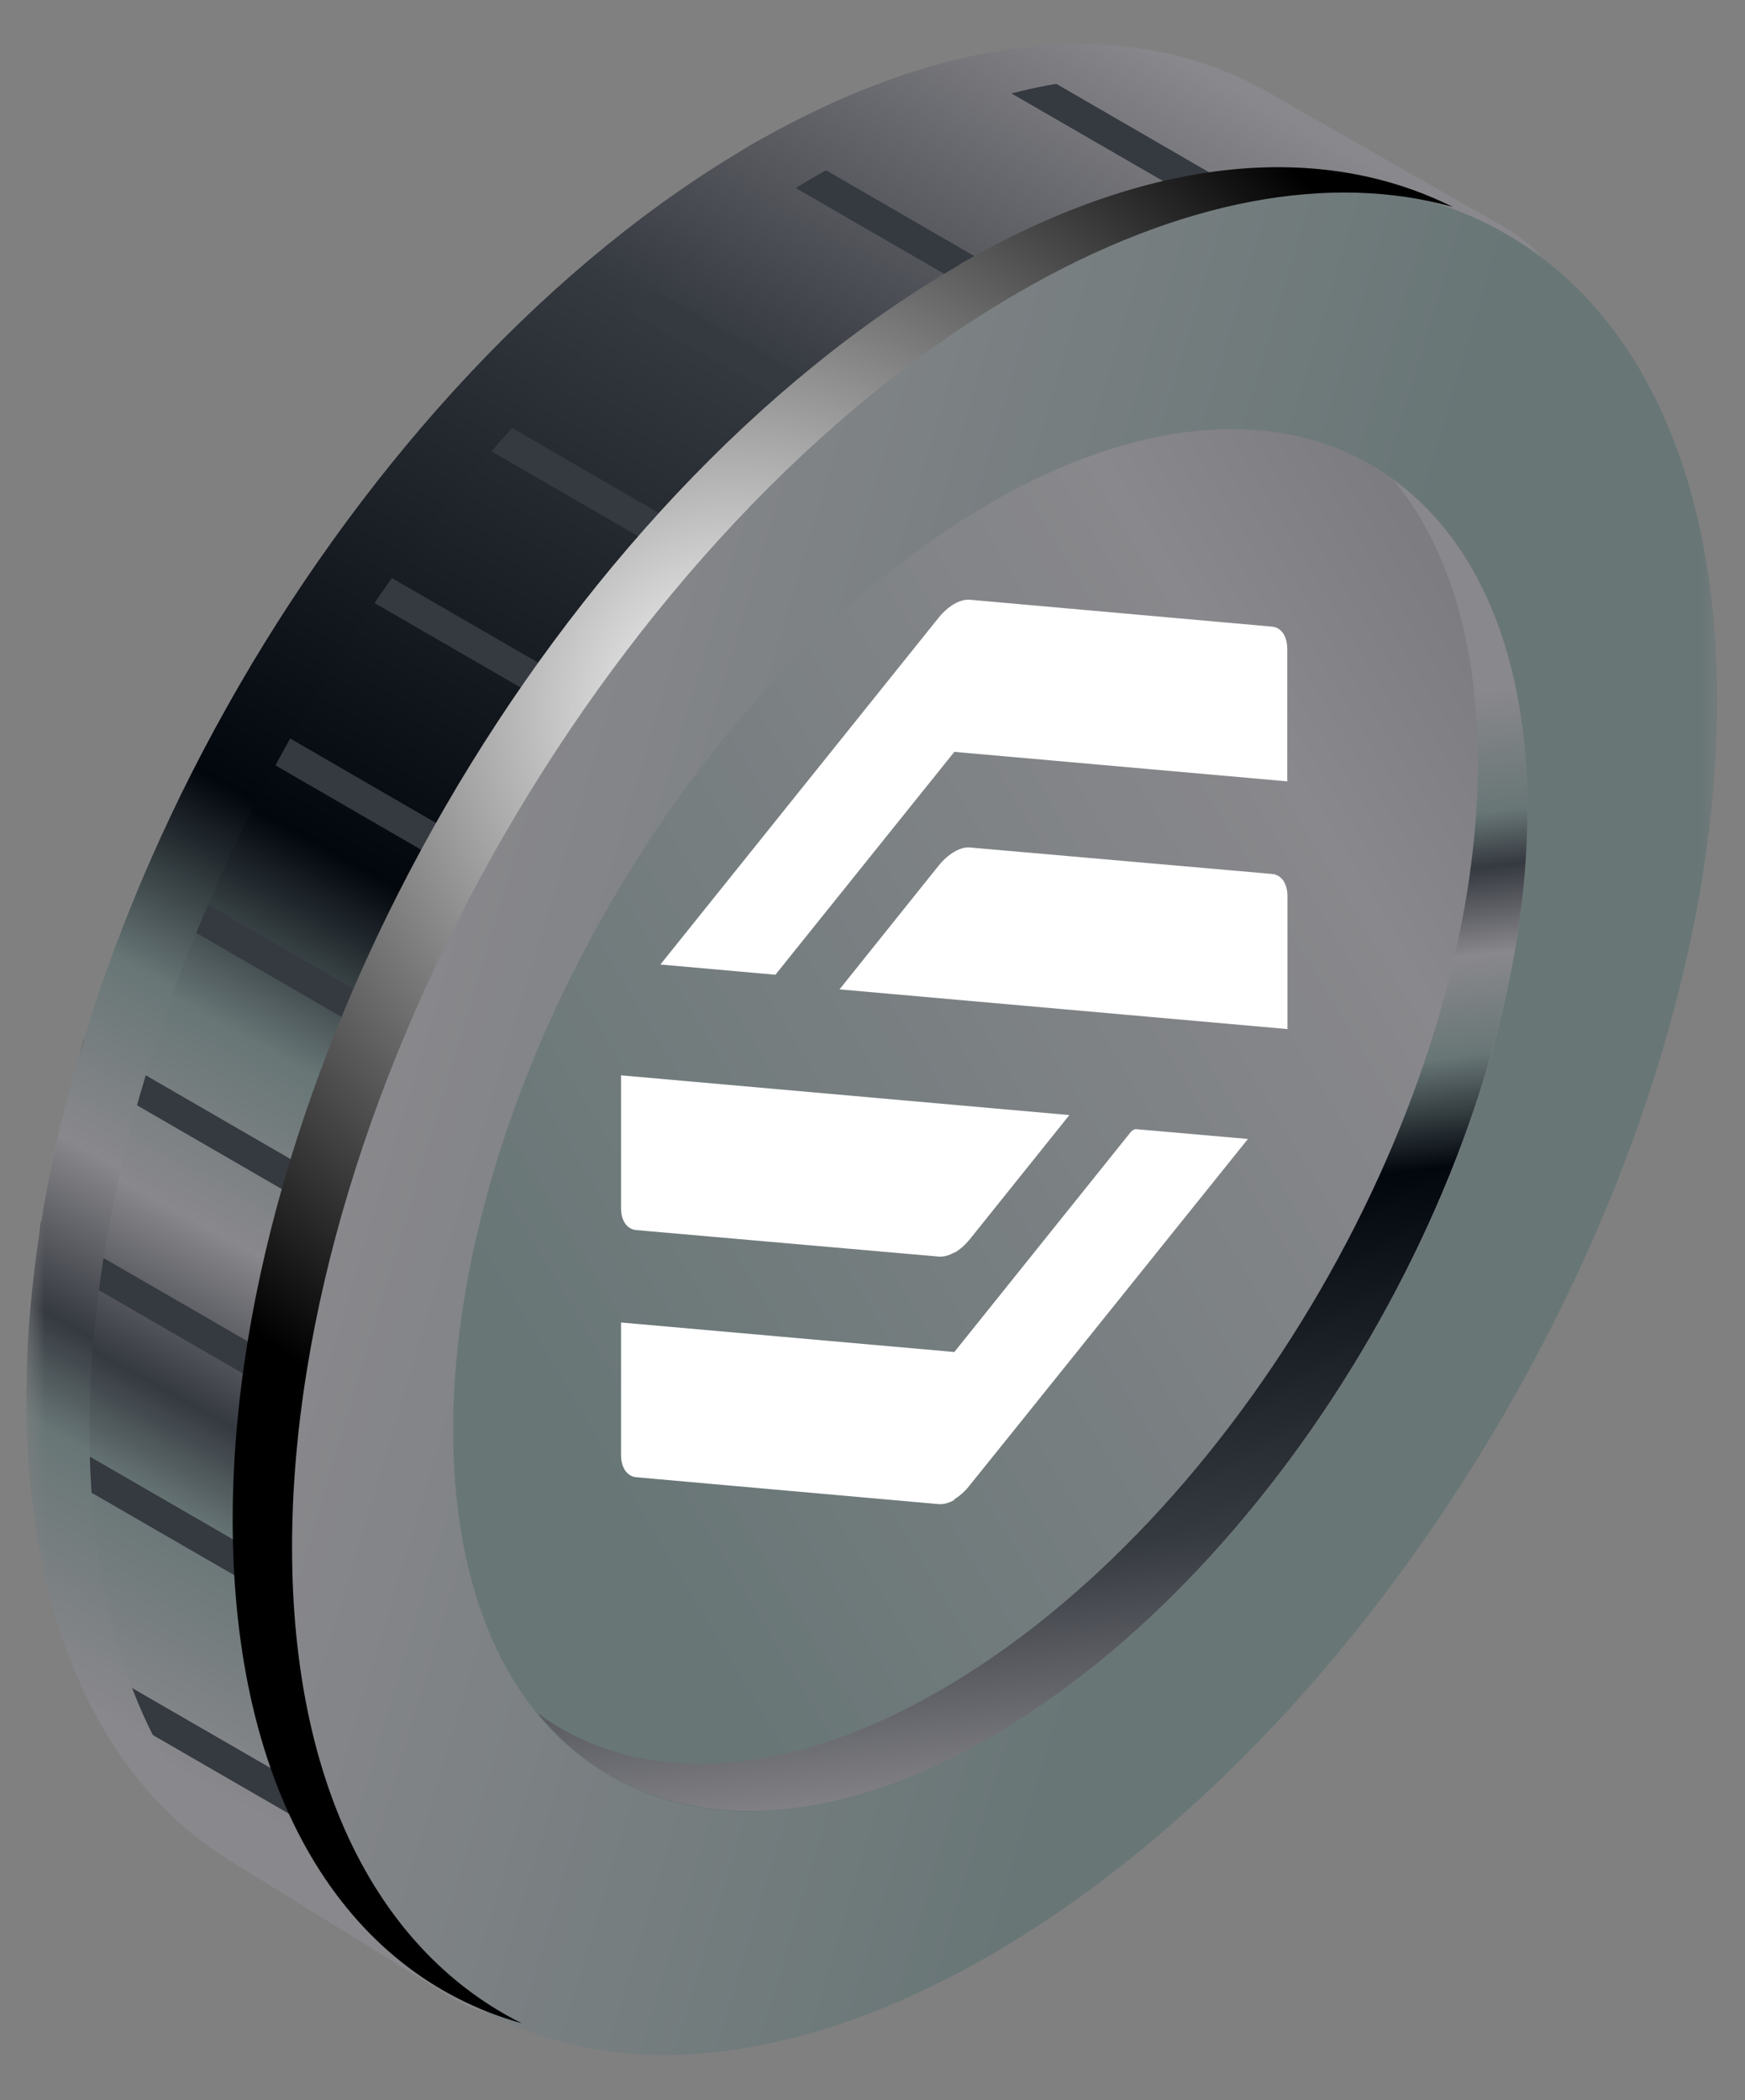<svg width="59" height="71" viewBox="0 0 59 71" fill="none" xmlns="http://www.w3.org/2000/svg">
<rect x="0" y="0" width="59" height="71" fill="#808080" stroke="none"/>
<mask id="mask0_689_21666" style="mask-type:luminance" maskUnits="userSpaceOnUse" x="0" y="0" width="59" height="71">
<path d="M58.061 0.374H0.896V70.573H58.061V0.374Z" fill="white"/>
</mask>
<g mask="url(#mask0_689_21666)">
<path d="M0.893 47.285C0.893 54.896 3.515 60.294 7.787 62.904C7.915 62.98 15.078 67.419 15.206 67.496C19.645 69.977 16.805 64.349 23.546 60.448C37.118 52.607 48.105 33.611 48.105 18.032C48.105 10.318 55.217 10.267 50.868 7.683C50.74 7.607 42.733 3.04 42.605 2.976C38.179 0.571 32.129 1.019 25.452 4.869C11.893 12.71 0.893 31.693 0.893 47.285Z" fill="url(#paint0_linear_689_21666)"/>
<path d="M50.756 47.975C60.413 31.448 60.503 13.515 50.973 7.938C41.444 2.361 25.89 11.238 16.232 27.764C6.575 44.291 6.485 62.224 16.015 67.801C25.544 73.378 41.098 64.501 50.756 47.975Z" fill="url(#paint1_linear_689_21666)"/>
<path d="M46.251 45.34C53.388 33.124 53.452 19.872 46.404 15.741C39.356 11.609 27.857 18.184 20.719 30.4C13.581 42.615 13.517 55.867 20.565 59.999C27.613 64.13 39.113 57.556 46.251 45.34Z" fill="url(#paint2_linear_689_21666)"/>
<path d="M31.805 57.131C41.834 51.337 49.969 37.292 49.969 25.767C49.969 21.648 48.92 18.412 47.117 16.224C49.931 18.271 51.645 22.083 51.645 27.366C51.645 38.891 43.51 52.936 33.481 58.73C27.047 62.452 21.393 61.851 18.17 57.911C21.496 60.342 26.369 60.278 31.805 57.131Z" fill="url(#paint3_linear_689_21666)"/>
<path d="M24.924 5.213C25.103 5.097 25.282 4.969 25.461 4.867C25.627 4.765 25.781 4.701 25.947 4.611L34.108 9.331C33.903 9.446 33.699 9.523 33.494 9.651C33.353 9.741 33.213 9.83 33.072 9.92L24.924 5.213Z" fill="#353940"/>
<path d="M33.827 1.743L42.052 6.502C41.553 6.578 41.041 6.681 40.517 6.809L32.279 2.05C32.804 1.922 33.303 1.833 33.814 1.756L33.827 1.743Z" fill="#353940"/>
<path d="M20.096 8.649L28.218 13.343C27.95 13.573 27.681 13.816 27.4 14.059L19.277 9.365C19.546 9.122 19.815 8.879 20.096 8.649Z" fill="#353940"/>
<path d="M11.211 18.362L19.308 23.044C19.104 23.325 18.912 23.607 18.72 23.888L10.623 19.206C10.815 18.925 11.007 18.643 11.211 18.362Z" fill="#353940"/>
<path d="M15.29 13.296L23.4 17.99C23.157 18.246 22.94 18.514 22.709 18.783L14.6 14.089C14.83 13.82 15.06 13.564 15.29 13.296Z" fill="#353940"/>
<path d="M7.764 23.778L15.849 28.46C15.682 28.754 15.516 29.061 15.35 29.368L7.266 24.687C7.432 24.392 7.585 24.085 7.752 23.778H7.764Z" fill="#353940"/>
<path d="M2.299 55.81L10.268 60.414C10.46 60.952 10.664 61.476 10.895 61.962L2.951 57.37C2.708 56.871 2.491 56.347 2.299 55.797V55.81Z" fill="#353940"/>
<path d="M8.963 52.665C8.963 53.075 8.988 53.484 9.014 53.88L0.981 49.237C0.955 48.841 0.942 48.431 0.93 48.022L8.963 52.665Z" fill="#353940"/>
<path d="M1.26 42.419C1.311 42.048 1.337 41.678 1.388 41.306L9.446 45.963C9.382 46.334 9.344 46.705 9.306 47.063L1.26 42.407V42.419Z" fill="#353940"/>
<path d="M10.911 39.81C10.809 40.155 10.72 40.487 10.63 40.833L2.559 36.164C2.661 35.819 2.738 35.486 2.84 35.141L10.911 39.81Z" fill="#353940"/>
<path d="M4.578 30.344C4.706 30.024 4.834 29.704 4.962 29.385L13.033 34.053C12.893 34.373 12.777 34.693 12.649 35.013L4.578 30.344Z" fill="#353940"/>
<path d="M25.462 4.869C32.126 1.019 38.176 0.571 42.615 2.976C42.641 2.976 43.063 3.232 43.728 3.59C39.404 1.748 33.776 2.362 27.598 5.944C14.026 13.785 3.026 32.767 3.026 48.347C3.026 55.958 5.648 61.356 9.92 63.965C10.023 64.029 7.925 62.98 7.797 62.904C3.537 60.294 0.902 54.896 0.902 47.285C0.902 31.706 11.903 12.71 25.474 4.869H25.462Z" fill="url(#paint4_linear_689_21666)"/>
<path d="M32.414 8.953C38.925 5.193 44.719 4.796 49.119 6.996C45.026 5.845 39.935 6.702 34.435 9.887C20.863 17.728 9.875 36.724 9.875 52.303C9.875 60.426 12.856 66.003 17.64 68.395C11.641 66.719 7.867 60.643 7.867 51.37C7.867 35.777 18.868 16.794 32.439 8.953H32.414Z" fill="url(#paint5_radial_689_21666)"/>
<path d="M34.342 48.063L38.32 43.112L41.863 38.687L38.32 38.38L38.167 38.559L32.27 45.901L21.18 44.916V49.06C21.18 49.431 21.346 49.661 21.615 49.687L31.835 50.583C32.103 50.608 32.449 50.416 32.718 50.071L34.355 48.037L34.342 48.063Z" fill="white"/>
<path d="M32.267 50.705C32.088 50.807 31.896 50.859 31.743 50.846L21.523 49.938C21.203 49.912 20.998 49.618 20.998 49.183V44.706L32.267 45.704L38.228 38.272C38.279 38.208 38.356 38.17 38.407 38.17L42.193 38.502L34.416 48.185L32.779 50.219C32.625 50.424 32.434 50.577 32.254 50.692L32.267 50.705ZM21.343 45.192V48.991C21.343 49.285 21.484 49.477 21.702 49.503L31.922 50.398C32.139 50.424 32.421 50.258 32.638 49.989L41.541 38.899L38.33 38.617L32.37 46.049C32.318 46.113 32.242 46.151 32.191 46.151L21.343 45.192Z" fill="white"/>
<path d="M27.33 31.338L32.255 25.198L43.345 26.183V22.039C43.345 21.681 43.178 21.438 42.91 21.412L32.702 20.504C32.421 20.478 32.089 20.67 31.807 21.016L28.699 24.879L26.192 28L24.797 29.739L24.695 29.88L22.648 32.425L26.192 32.745L27.317 31.351L27.33 31.338Z" fill="white"/>
<path d="M43.536 26.414L32.267 25.416L26.217 32.95L22.328 32.605L31.73 20.888C32.062 20.478 32.459 20.248 32.791 20.274L42.999 21.182C43.319 21.207 43.523 21.502 43.523 21.937V26.401L43.536 26.414ZM32.267 25.007C32.267 25.007 32.331 24.981 32.356 24.981L43.204 25.94V22.141C43.204 21.847 43.063 21.655 42.845 21.63L32.638 20.721C32.42 20.709 32.139 20.862 31.922 21.144L23.019 32.221L26.23 32.502L32.19 25.07C32.19 25.07 32.241 25.007 32.28 24.994L32.267 25.007Z" fill="white"/>
<path d="M21.168 36.584V40.728C21.168 41.086 21.334 41.329 21.603 41.355L31.823 42.25C32.092 42.276 32.424 42.084 32.706 41.739L35.814 37.863L21.168 36.571V36.584Z" fill="white"/>
<path d="M32.267 42.337C32.088 42.44 31.909 42.491 31.743 42.478L21.523 41.583C21.203 41.557 20.998 41.276 20.998 40.841V36.351L36.156 37.694L32.792 41.89C32.625 42.094 32.446 42.248 32.267 42.35V42.337ZM21.343 36.824V40.636C21.343 40.93 21.471 41.122 21.689 41.135L31.909 42.03C32.127 42.056 32.395 41.89 32.613 41.621L35.465 38.065L21.331 36.811L21.343 36.824Z" fill="white"/>
<path d="M31.821 29.377L28.713 33.24L43.359 34.545V30.4C43.359 30.042 43.193 29.799 42.924 29.774L32.704 28.878C32.422 28.853 32.09 29.044 31.821 29.39V29.377Z" fill="white"/>
<path d="M43.542 34.788L28.385 33.445L31.736 29.262C32.056 28.865 32.465 28.622 32.785 28.648L43.005 29.543C43.325 29.569 43.53 29.863 43.53 30.298V34.775L43.542 34.788ZM29.063 33.061L43.197 34.315V30.515C43.197 30.221 43.056 30.029 42.839 30.004L32.619 29.108C32.401 29.096 32.12 29.249 31.902 29.518L29.05 33.074L29.063 33.061Z" fill="white"/>
</g>
<defs>
<linearGradient id="paint0_linear_689_21666" x1="40.993" y1="2.592" x2="7.749" y2="63.172" gradientUnits="userSpaceOnUse">
<stop stop-color="#89888C"/>
<stop offset="0.23" stop-color="#353940"/>
<stop offset="0.54" stop-color="#02060D"/>
<stop offset="0.64" stop-color="#687676"/>
<stop offset="0.73" stop-color="#89888C"/>
<stop offset="0.81" stop-color="#353940"/>
<stop offset="0.86" stop-color="#687676"/>
<stop offset="0.97" stop-color="#89888C"/>
</linearGradient>
<linearGradient id="paint1_linear_689_21666" x1="44.949" y1="41.297" x2="-32.58" y2="18.107" gradientUnits="userSpaceOnUse">
<stop offset="0.04" stop-color="#687676"/>
<stop offset="0.4" stop-color="#89888C"/>
<stop offset="1" stop-color="#353940"/>
</linearGradient>
<linearGradient id="paint2_linear_689_21666" x1="15.129" y1="48.921" x2="92.478" y2="2.361" gradientUnits="userSpaceOnUse">
<stop offset="0.04" stop-color="#687676"/>
<stop offset="0.4" stop-color="#89888C"/>
<stop offset="1" stop-color="#353940"/>
</linearGradient>
<linearGradient id="paint3_linear_689_21666" x1="37.012" y1="60.789" x2="32.931" y2="24.194" gradientUnits="userSpaceOnUse">
<stop stop-color="#89888C"/>
<stop offset="0.23" stop-color="#353940"/>
<stop offset="0.54" stop-color="#02060D"/>
<stop offset="0.64" stop-color="#687676"/>
<stop offset="0.73" stop-color="#89888C"/>
<stop offset="0.81" stop-color="#353940"/>
<stop offset="0.86" stop-color="#687676"/>
<stop offset="0.97" stop-color="#89888C"/>
</linearGradient>
<linearGradient id="paint4_linear_689_21666" x1="33.942" y1="-1.283" x2="0.902" y2="58.9" gradientUnits="userSpaceOnUse">
<stop stop-color="#89888C"/>
<stop offset="0.23" stop-color="#353940"/>
<stop offset="0.54" stop-color="#02060D"/>
<stop offset="0.64" stop-color="#687676"/>
<stop offset="0.73" stop-color="#89888C"/>
<stop offset="0.81" stop-color="#353940"/>
<stop offset="0.86" stop-color="#687676"/>
<stop offset="0.97" stop-color="#89888C"/>
</linearGradient>
<radialGradient id="paint5_radial_689_21666" cx="0" cy="0" r="1" gradientUnits="userSpaceOnUse" gradientTransform="translate(24.705 24.105) rotate(-180) scale(26.41 26.44)">
<stop stop-color="white"/>
<stop offset="1"/>
</radialGradient>
</defs>
</svg>
